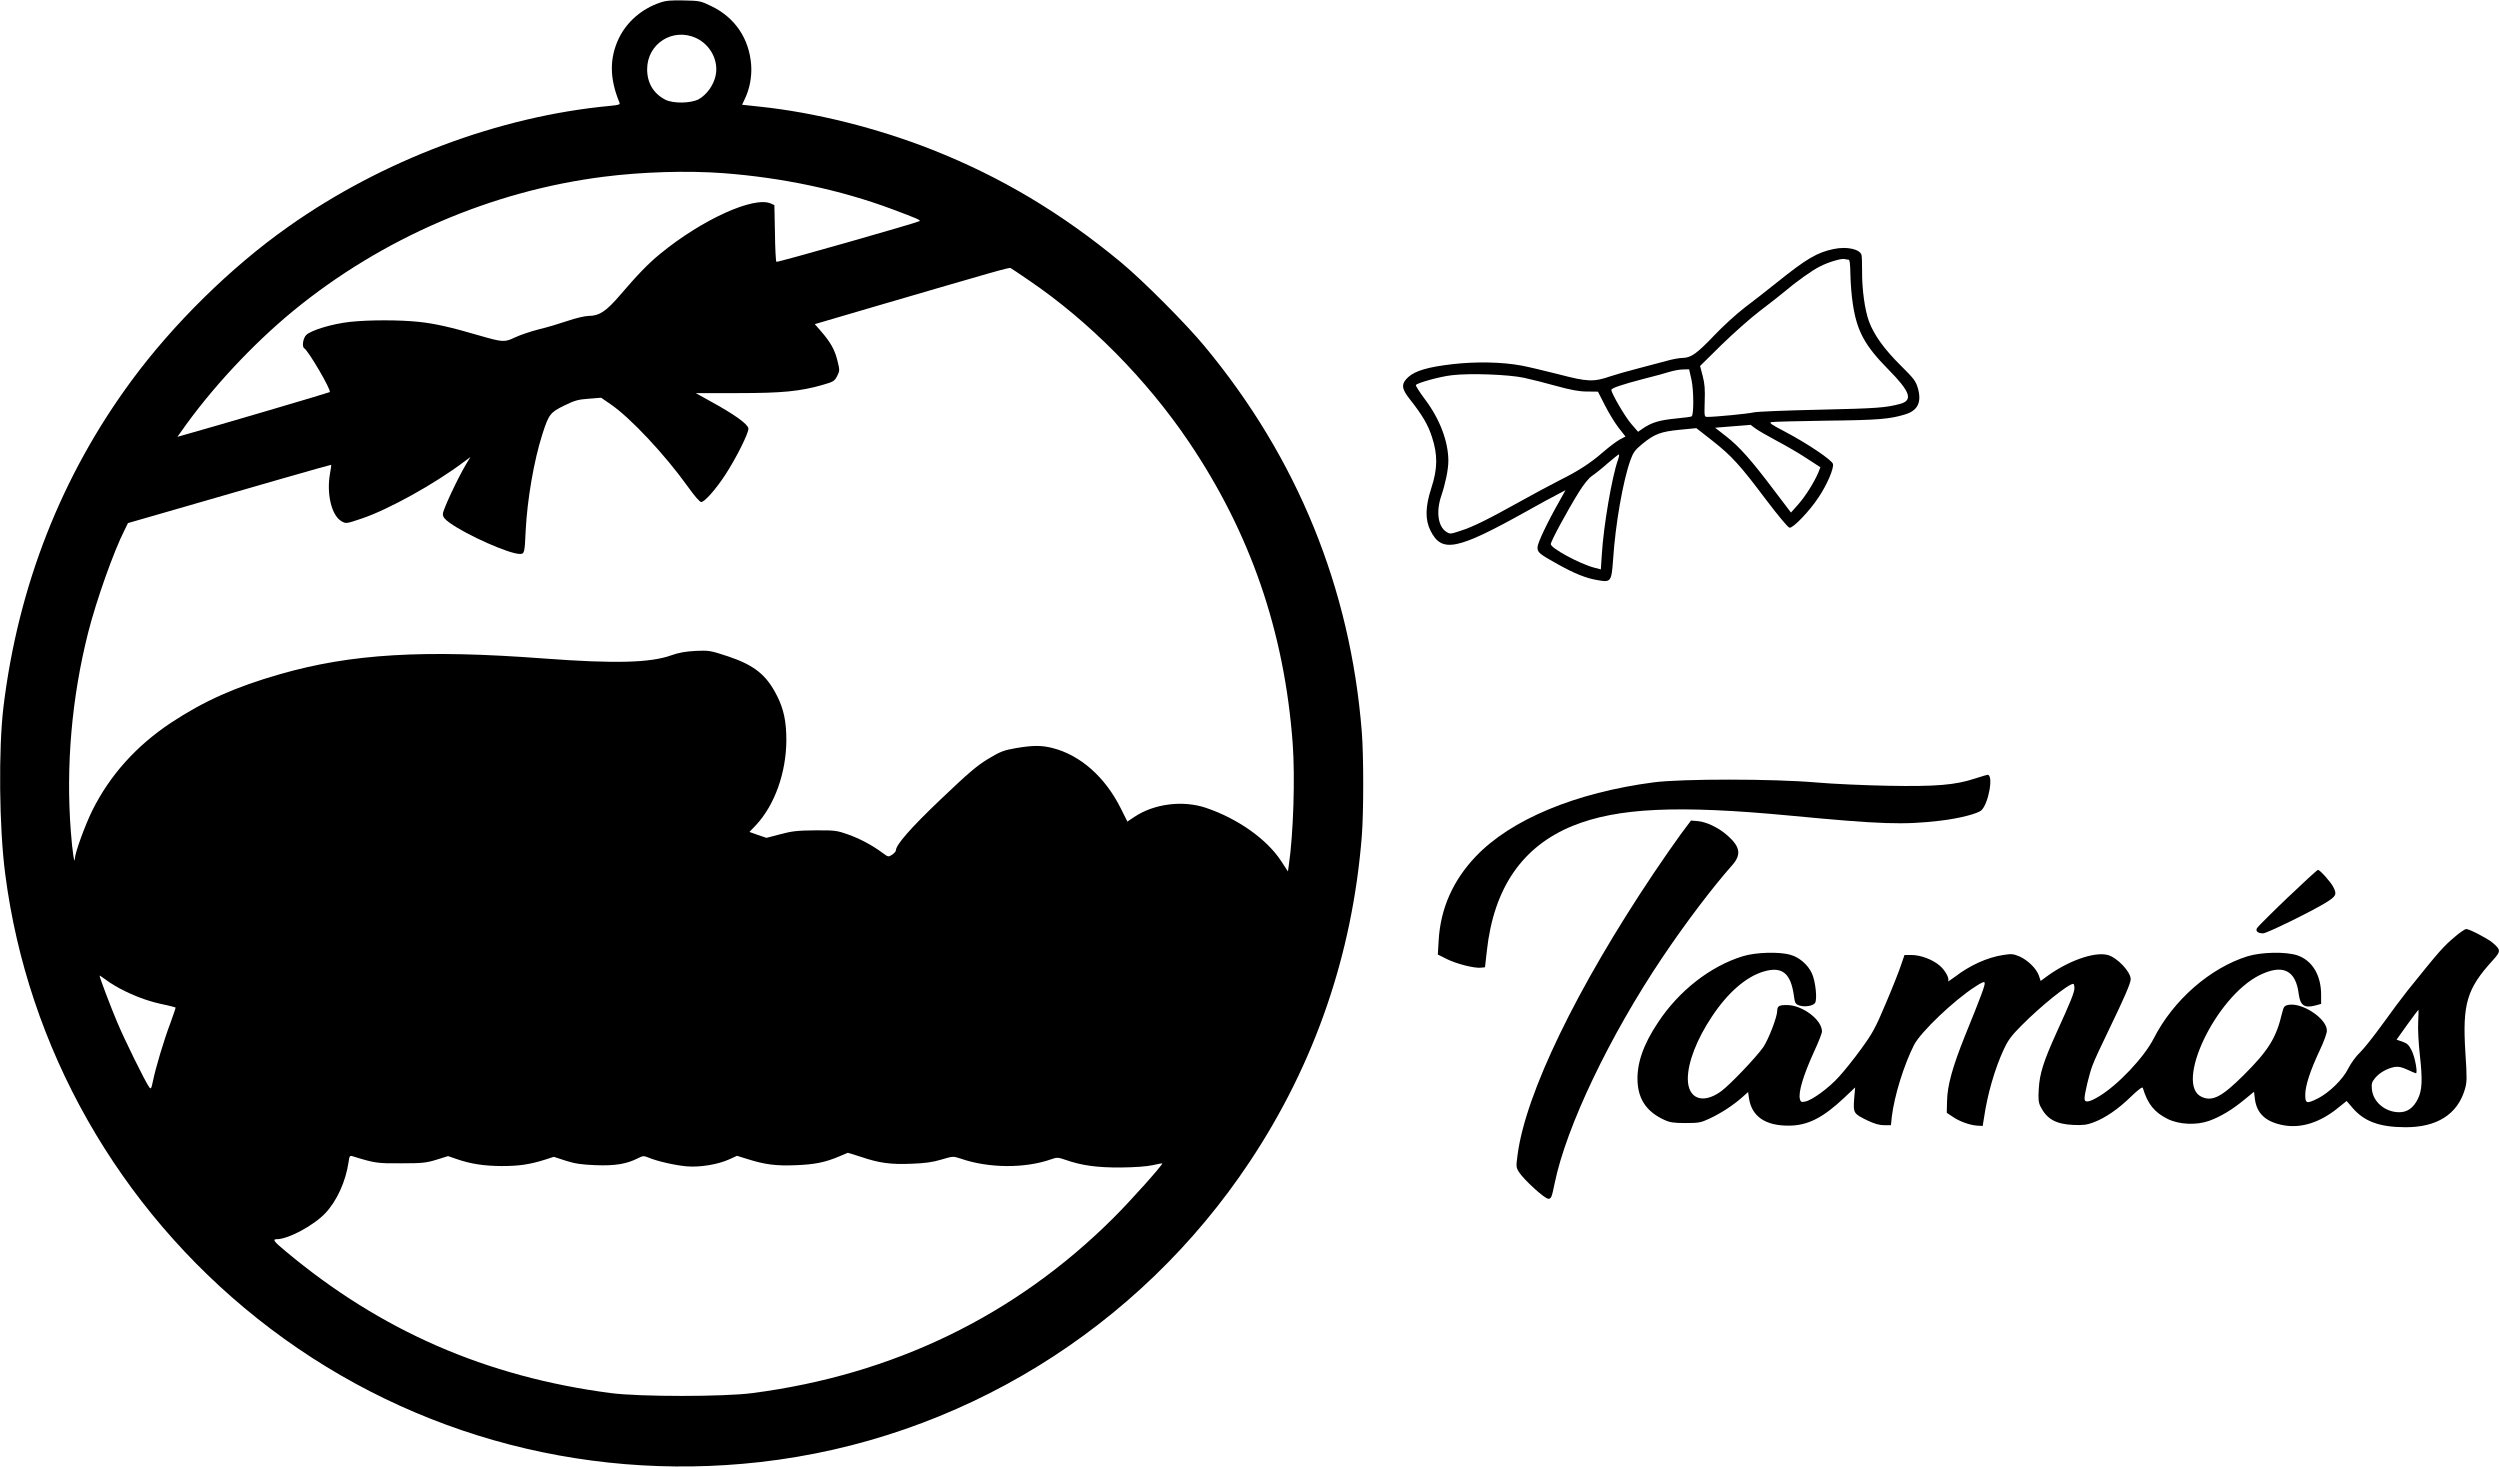 <?xml version="1.0" encoding="UTF-8" standalone="yes"?>
<svg version="1.0" xmlns="http://www.w3.org/2000/svg" width="100%" height="100%" viewBox="0 0 1733 1017" preserveAspectRatio="xMidYMid meet">
  <g transform="translate(0,1017) scale(0.1,-0.1)" fill="#000000" stroke="none">
    <path d="M4573 10151 c-127 -44 -228 -133 -283 -246 -66 -139 -65 -279 4 -446
6 -14 -4 -17 -66 -23 -769 -72 -1580 -377 -2233 -840 -393 -277 -795 -673
-1082 -1063 -487 -660 -787 -1425 -889 -2263 -35 -292 -30 -837 12 -1158 156
-1209 785 -2316 1748 -3082 983 -782 2228 -1137 3485 -995 1379 156 2623 920
3396 2085 450 678 710 1435 775 2254 13 166 13 557 0 722 -79 996 -446 1898
-1090 2674 -129 156 -428 456 -580 582 -413 342 -832 592 -1310 781 -381 150
-812 258 -1196 298 l-120 13 18 38 c35 72 51 158 45 239 -14 182 -112 327
-275 406 -74 36 -82 38 -192 40 -90 2 -126 -1 -167 -16z m253 -245 c100 -47
158 -159 134 -263 -14 -64 -61 -129 -115 -160 -54 -30 -178 -32 -233 -4 -82
42 -126 116 -126 211 0 178 179 291 340 216z m184 -936 c413 -31 815 -116
1172 -249 176 -66 202 -77 192 -84 -23 -13 -987 -288 -992 -282 -4 4 -9 93
-10 200 l-4 193 -24 11 c-117 53 -478 -111 -767 -348 -82 -67 -155 -142 -279
-287 -96 -112 -144 -144 -218 -144 -24 0 -89 -15 -144 -34 -56 -19 -146 -46
-201 -59 -55 -14 -129 -39 -163 -55 -75 -36 -85 -35 -252 13 -193 57 -310 83
-418 94 -132 14 -343 14 -474 0 -123 -13 -275 -59 -306 -92 -22 -23 -30 -81
-13 -91 30 -19 189 -291 177 -304 -4 -4 -815 -243 -1024 -301 l-32 -9 22 31
c207 297 497 609 783 844 613 502 1373 830 2151 928 268 34 578 43 824 25z
m2122 -743 c416 -282 815 -685 1107 -1117 429 -634 665 -1320 722 -2095 17
-235 5 -624 -27 -843 l-6 -43 -49 75 c-99 150 -300 292 -519 366 -160 54 -360
29 -497 -63 l-48 -32 -45 90 c-109 219 -281 371 -475 420 -76 19 -134 19 -253
-1 -85 -15 -106 -23 -193 -75 -79 -48 -138 -99 -327 -279 -212 -202 -312 -317
-312 -356 0 -7 -12 -19 -26 -29 -26 -17 -27 -16 -68 14 -68 51 -156 98 -241
128 -74 26 -90 28 -225 27 -122 -1 -160 -5 -241 -27 l-96 -25 -59 20 -59 21
46 48 c129 139 209 362 210 588 0 129 -18 216 -65 308 -73 145 -157 212 -339
273 -124 41 -133 42 -225 38 -71 -4 -117 -12 -170 -31 -145 -52 -392 -58 -877
-22 -837 63 -1340 34 -1836 -109 -307 -88 -525 -185 -755 -337 -239 -159 -422
-362 -544 -607 -50 -101 -119 -290 -121 -333 -2 -52 -18 50 -28 187 -35 455 6
928 120 1379 57 224 177 563 253 712 l23 47 219 63 c631 183 1188 343 1190
341 1 -2 -2 -28 -8 -58 -26 -142 10 -293 79 -333 32 -18 32 -18 139 18 185 62
507 240 712 395 l43 32 -32 -53 c-59 -100 -159 -314 -159 -341 0 -22 11 -36
47 -62 118 -85 412 -216 487 -216 31 0 33 6 40 162 11 216 57 485 116 669 44
137 55 151 152 198 71 35 96 42 169 47 l86 7 64 -44 c136 -92 377 -349 536
-571 47 -66 83 -108 94 -108 23 0 100 87 165 186 78 119 165 294 162 324 -4
30 -95 96 -259 186 l-106 59 291 0 c312 0 432 12 592 58 70 20 79 25 97 60 18
36 19 40 2 107 -18 75 -48 128 -114 204 l-43 49 419 123 c831 243 928 271 938
266 6 -3 63 -41 127 -85z m-6267 -4927 c95 -46 179 -75 277 -95 40 -9 73 -17
75 -19 2 -1 -15 -50 -36 -108 -44 -116 -102 -309 -121 -403 -11 -53 -14 -57
-26 -41 -27 37 -174 335 -222 451 -45 106 -122 310 -122 322 0 2 21 -12 48
-32 26 -20 83 -54 127 -75z m5102 -1149 c130 -44 208 -54 352 -48 92 3 148 11
207 29 81 24 81 24 135 6 194 -67 445 -68 626 -4 39 14 47 14 99 -4 114 -40
221 -54 384 -53 97 1 179 7 220 16 36 8 66 14 67 13 7 -7 -222 -263 -341 -381
-679 -676 -1524 -1085 -2501 -1212 -201 -26 -779 -26 -980 0 -865 113 -1597
432 -2257 985 -81 67 -91 82 -59 82 79 0 256 95 337 181 80 86 140 218 160
352 6 44 9 48 28 42 155 -48 170 -50 336 -49 147 0 174 3 246 25 l80 25 55
-19 c100 -35 192 -49 314 -50 125 0 197 11 302 44 l62 20 83 -27 c66 -21 109
-27 208 -31 133 -5 213 8 292 48 35 18 40 18 75 4 60 -25 183 -53 263 -60 92
-8 217 13 294 48 l55 25 74 -23 c120 -38 198 -48 336 -42 130 5 202 20 299 61
32 13 58 24 59 25 1 0 41 -12 90 -28z"/>
    <path d="M12712 8444 c-116 -24 -189 -67 -397 -234 -66 -53 -166 -131 -223
-174 -56 -43 -150 -129 -208 -190 -120 -126 -161 -156 -219 -157 -22 0 -71 -9
-110 -20 -38 -10 -128 -34 -200 -53 -71 -18 -157 -43 -190 -54 -119 -41 -160
-39 -359 13 -99 25 -216 53 -260 61 -136 25 -314 28 -474 10 -174 -20 -261
-46 -310 -90 -50 -46 -48 -79 9 -151 89 -113 127 -177 155 -263 41 -124 40
-221 -4 -355 -42 -129 -44 -219 -6 -295 78 -157 182 -136 663 132 91 51 191
106 220 120 l53 28 -41 -74 c-84 -147 -152 -291 -153 -321 -1 -36 12 -47 140
-118 120 -67 199 -98 279 -111 90 -16 94 -10 105 144 16 246 69 546 120 688
20 55 32 71 83 113 84 69 128 85 260 98 l114 11 110 -86 c136 -107 193 -170
374 -411 79 -104 151 -192 162 -193 23 -5 138 114 201 210 58 86 108 202 100
232 -7 27 -177 142 -335 225 -96 50 -111 61 -90 65 13 3 186 7 384 10 357 4
438 11 543 44 86 26 114 85 87 180 -15 51 -28 68 -119 158 -114 113 -184 210
-220 305 -29 79 -49 223 -48 349 0 52 -1 103 -4 113 -12 40 -101 60 -192 41z
m102 -74 c8 0 12 -29 13 -102 1 -57 8 -149 17 -206 28 -187 83 -288 245 -452
154 -156 174 -215 82 -240 -101 -27 -163 -31 -556 -40 -231 -5 -438 -13 -460
-19 -36 -9 -264 -31 -319 -31 -22 0 -22 1 -19 108 3 81 0 124 -14 176 l-18 69
150 148 c83 81 202 186 265 234 63 48 138 106 165 129 88 75 198 153 253 180
59 30 150 57 170 50 8 -2 19 -4 26 -4z m-1088 -836 c15 -71 16 -235 1 -250 -3
-3 -51 -10 -108 -15 -113 -11 -168 -27 -226 -66 l-38 -26 -45 52 c-41 45 -140
214 -140 238 0 13 72 37 225 77 72 18 153 40 180 49 28 8 69 16 92 16 l42 1
17 -76z m-1161 17 c50 -11 151 -36 225 -57 98 -27 156 -38 211 -38 l76 -1 48
-94 c26 -52 69 -122 95 -156 l48 -61 -42 -22 c-22 -13 -72 -50 -111 -84 -87
-76 -170 -131 -303 -197 -57 -29 -179 -94 -272 -146 -226 -126 -331 -178 -417
-205 -69 -23 -72 -23 -98 -6 -57 37 -71 140 -34 249 29 86 49 183 49 242 0
134 -59 289 -160 424 -38 51 -68 97 -65 102 10 15 167 59 250 68 125 15 394 5
500 -18z m1750 -436 c61 -32 154 -86 207 -121 l97 -63 -15 -38 c-29 -68 -91
-167 -141 -222 l-48 -54 -117 154 c-158 210 -241 303 -332 374 l-77 60 123 10
123 10 35 -26 c19 -14 85 -52 145 -84z m-1100 -135 c-41 -116 -99 -454 -111
-651 l-7 -106 -46 12 c-102 27 -301 135 -301 163 0 20 112 227 193 358 36 58
70 100 94 116 21 14 70 53 108 87 39 33 73 61 77 61 4 0 1 -18 -7 -40z"/>
    <path d="M13690 4773 c-136 -45 -271 -56 -600 -50 -162 3 -387 13 -500 23
-299 26 -931 26 -1125 1 -543 -71 -993 -258 -1237 -516 -156 -165 -242 -358
-255 -577 l-6 -101 62 -31 c68 -34 192 -65 237 -60 l28 3 13 115 c48 436 247
724 597 866 311 125 726 144 1506 70 630 -60 785 -65 1040 -35 129 15 258 48
285 72 51 48 86 250 42 246 -6 -1 -46 -12 -87 -26z"/>
    <path d="M11651 4387 c-39 -53 -123 -174 -187 -269 -536 -800 -888 -1528 -944
-1952 -11 -81 -11 -88 9 -120 33 -53 179 -186 204 -186 20 0 24 10 44 108 80
391 381 1021 748 1567 160 238 348 486 483 638 64 73 56 127 -34 206 -60 53
-143 93 -204 99 l-48 4 -71 -95z"/>
    <path d="M15858 3948 c-111 -106 -206 -201 -212 -211 -13 -21 5 -37 42 -37 25
0 332 150 435 213 72 45 78 57 51 109 -19 36 -92 118 -106 118 -5 0 -100 -87
-210 -192z"/>
    <path d="M17023 3681 c-87 -73 -107 -96 -334 -378 -38 -48 -116 -152 -173
-232 -58 -80 -127 -168 -155 -195 -30 -28 -64 -76 -83 -113 -36 -74 -132 -168
-212 -208 -76 -38 -86 -35 -86 26 0 62 34 167 100 307 29 61 50 119 50 138 0
83 -172 197 -268 178 -27 -6 -32 -12 -43 -58 -40 -170 -94 -258 -266 -429
-151 -150 -215 -183 -288 -152 -197 82 93 695 400 846 160 78 250 34 270 -133
10 -78 40 -98 115 -78 l40 11 0 63 c0 136 -61 237 -163 273 -80 27 -250 24
-347 -6 -260 -81 -515 -304 -650 -569 -67 -132 -250 -325 -381 -403 -68 -41
-99 -45 -99 -14 0 34 33 172 55 229 12 34 63 144 113 246 106 219 152 325 152
352 0 52 -93 150 -159 168 -93 25 -280 -42 -430 -154 l-35 -26 -12 36 c-17 50
-77 108 -135 134 -43 18 -56 19 -113 10 -110 -17 -230 -71 -334 -151 -30 -22
-51 -36 -48 -30 12 18 -21 77 -60 109 -50 42 -132 72 -194 72 l-48 0 -23 -67
c-12 -38 -59 -157 -105 -265 -74 -176 -93 -210 -173 -320 -49 -68 -119 -155
-155 -194 -72 -79 -184 -160 -232 -170 -26 -5 -32 -3 -37 17 -12 47 23 164 99
331 30 64 54 126 54 138 0 80 -133 181 -240 183 -56 1 -70 -7 -70 -38 0 -44
-60 -199 -97 -254 -48 -69 -230 -260 -291 -305 -127 -93 -232 -54 -232 86 0
113 62 274 167 431 110 167 239 278 361 313 127 37 187 -13 208 -173 6 -46 10
-53 37 -63 36 -12 91 -4 108 16 18 22 5 151 -21 207 -28 60 -87 111 -148 128
-77 23 -243 18 -332 -10 -223 -69 -441 -238 -586 -458 -105 -157 -150 -290
-142 -418 8 -121 67 -204 185 -258 39 -18 66 -22 148 -22 92 0 106 3 168 32
80 38 158 89 220 143 l45 40 6 -43 c19 -126 113 -191 276 -190 131 0 238 55
386 195 l74 70 -7 -81 c-7 -97 -4 -101 92 -148 48 -23 84 -33 116 -33 l47 0 6
58 c17 144 84 360 154 498 45 89 276 309 422 403 49 32 66 39 68 28 3 -16 -23
-88 -137 -368 -87 -217 -122 -344 -124 -452 l-2 -81 39 -26 c49 -34 119 -59
171 -63 l39 -2 9 55 c24 166 76 344 137 475 30 65 54 97 124 167 134 135 324
288 358 288 4 0 8 -13 8 -29 0 -30 -25 -92 -124 -309 -90 -199 -117 -284 -123
-388 -5 -73 -2 -97 12 -125 44 -86 105 -121 225 -127 69 -3 95 0 141 17 83 31
173 93 261 179 51 49 79 70 82 61 33 -111 80 -170 173 -216 80 -39 199 -44
286 -13 78 28 159 76 245 147 l67 55 6 -50 c13 -103 78 -161 202 -183 122 -21
251 21 373 120 l61 49 42 -49 c80 -93 186 -132 361 -133 222 -2 366 89 417
264 14 49 15 76 3 255 -21 336 10 441 190 638 57 63 57 72 -1 122 -36 30 -161
95 -183 95 -8 0 -41 -22 -73 -49z m-260 -593 c-3 -49 2 -147 12 -237 19 -169
15 -241 -15 -300 -30 -61 -73 -91 -128 -91 -97 0 -181 70 -190 158 -4 41 0 52
23 80 31 37 83 66 135 76 26 4 49 -1 88 -19 30 -14 56 -25 59 -25 14 0 -6 110
-28 155 -20 41 -31 52 -65 64 l-41 14 74 104 c41 57 76 103 78 103 1 0 0 -37
-2 -82z"/>
  </g>
</svg>